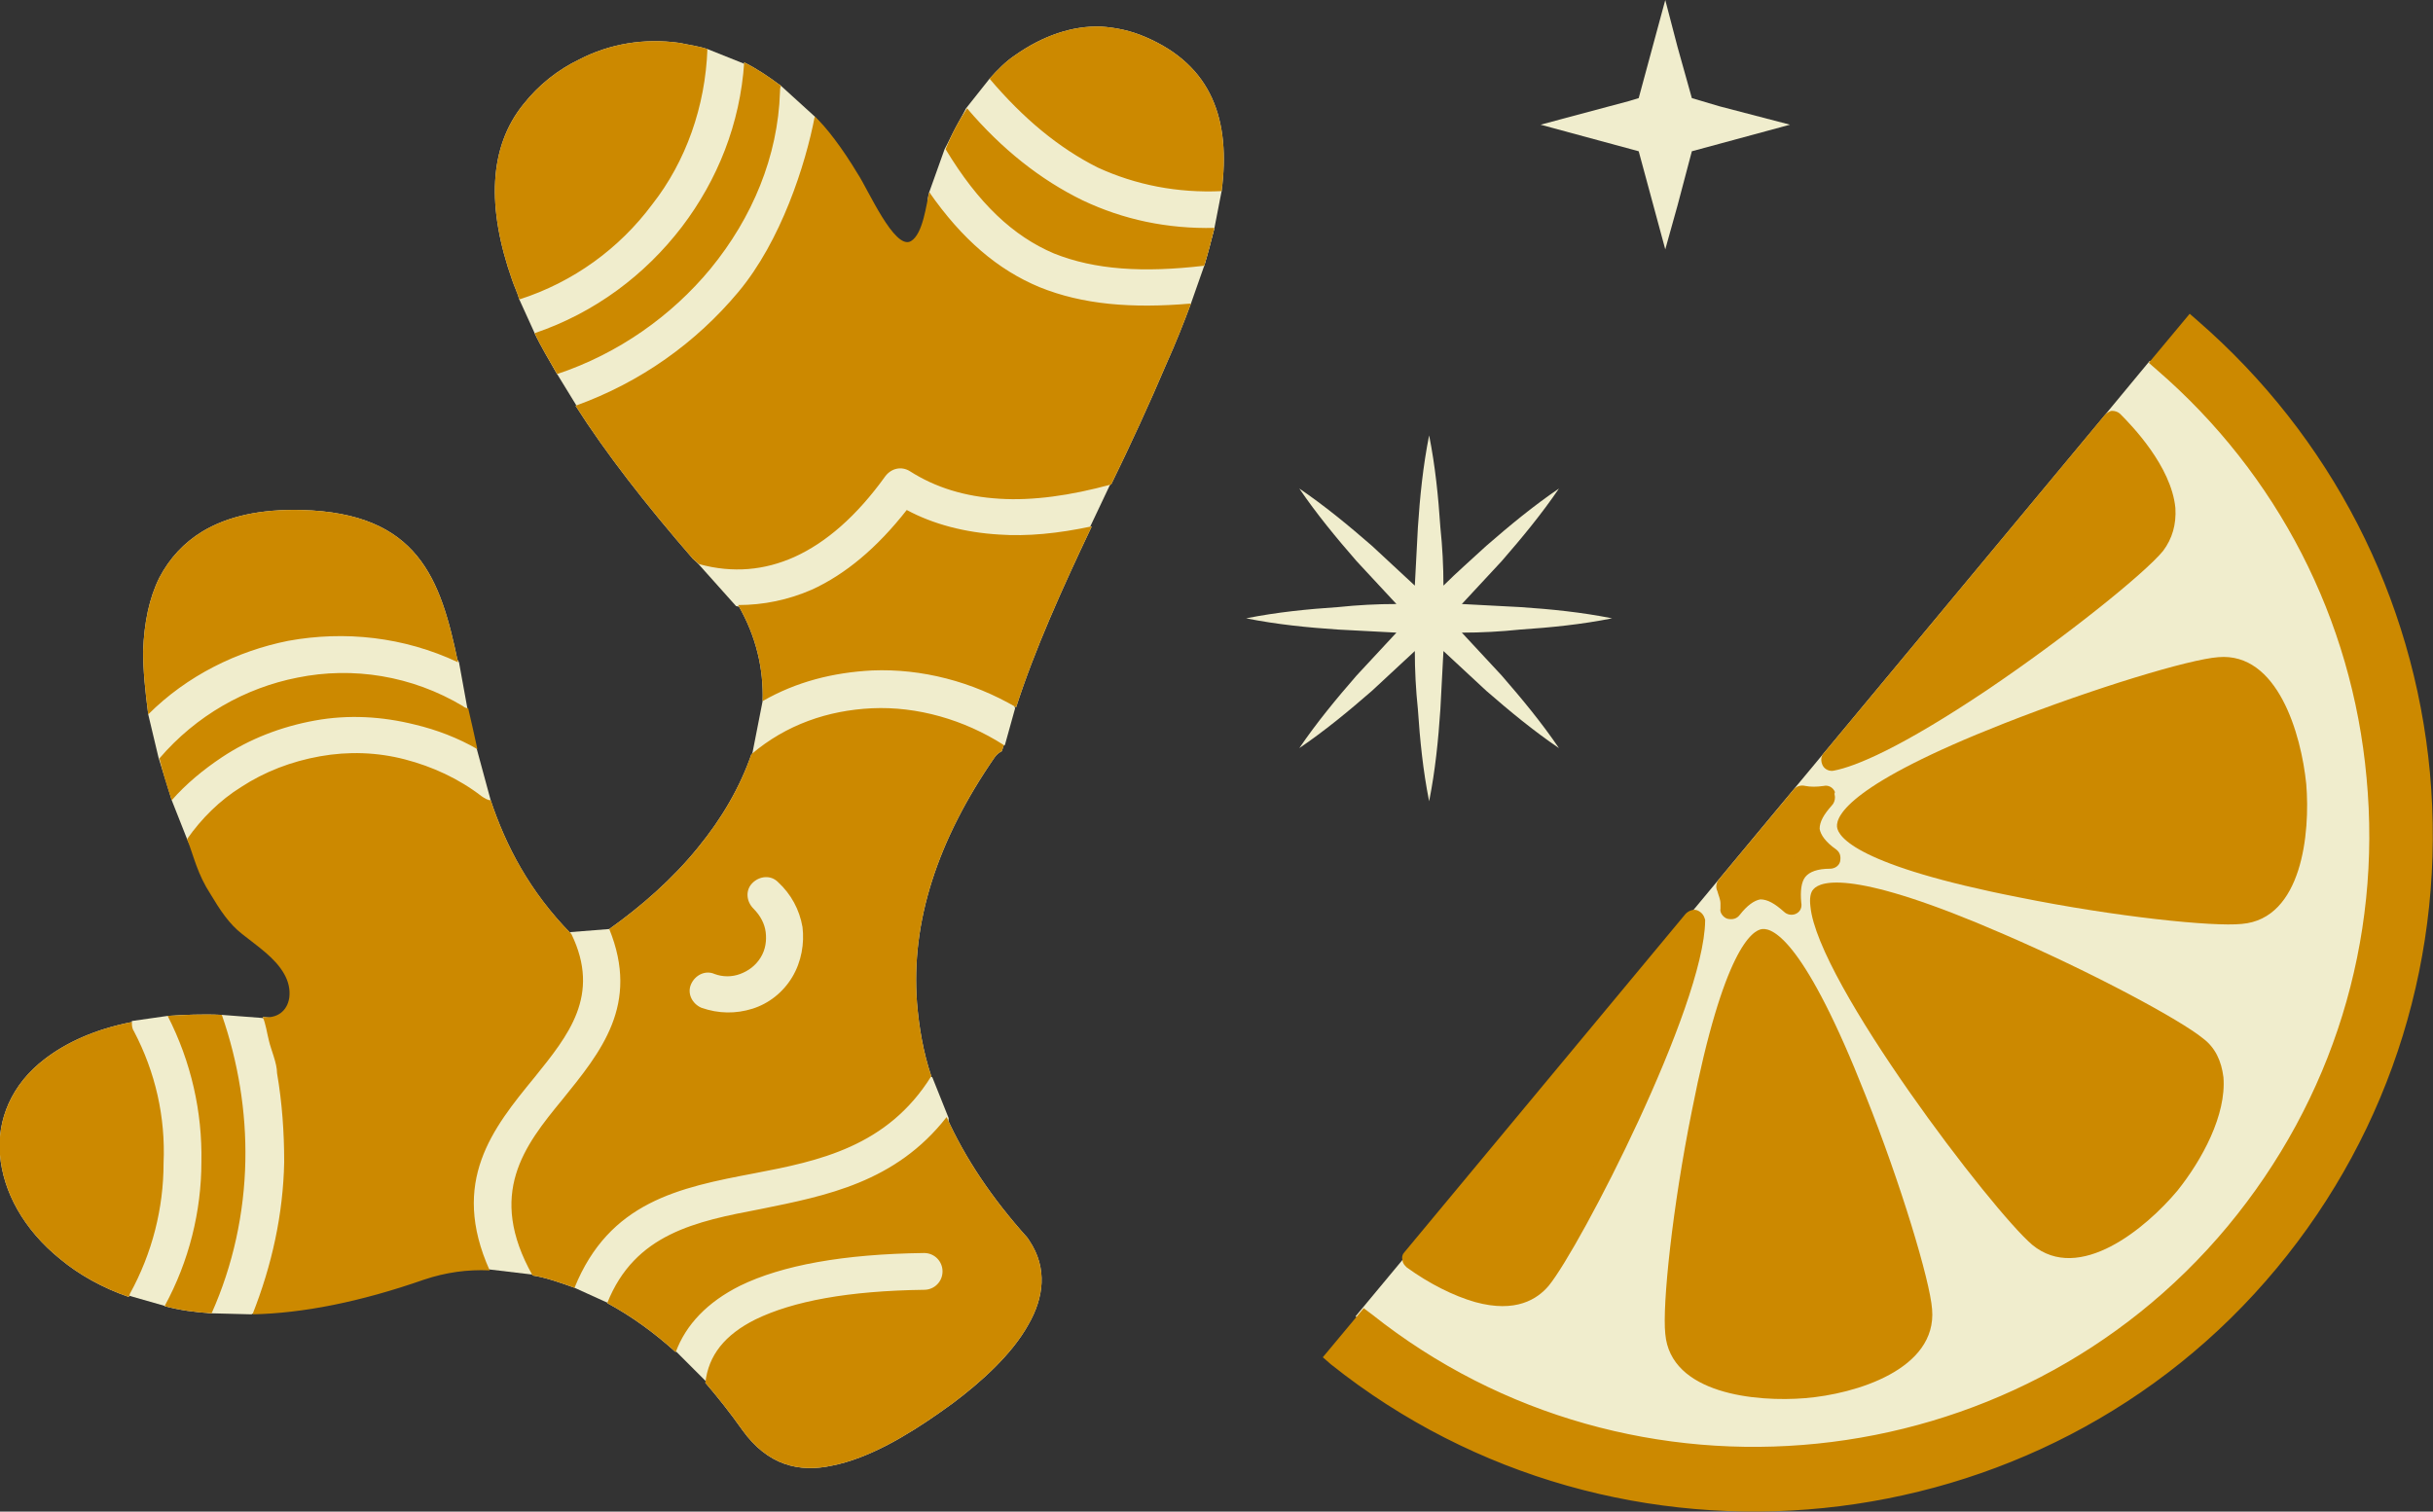 <?xml version="1.0" encoding="utf-8"?>
<!-- Generator: Adobe Illustrator 28.3.0, SVG Export Plug-In . SVG Version: 6.00 Build 0)  -->
<svg version="1.1" id="Layer_1" xmlns="http://www.w3.org/2000/svg" xmlns:xlink="http://www.w3.org/1999/xlink" x="0px" y="0px"
	 width="238px" height="147.9px" viewBox="0 0 238 147.9" style="enable-background:new 0 0 238 147.9;" xml:space="preserve">
<rect x="0" y="0" width="238" height="147.9" fill="#333333" stroke="none"/>
<style type="text/css">
	.st0{fill:#F0EDCD;}
	.st1{fill:#CC8900;}
</style>
<g>
	<path class="st0" d="M143,61.9c1.9,0,3.8-0.1,5.7-0.3c3-0.2,6-0.5,9-1.1c-3-0.6-6-0.9-9-1.1c-1.9-0.1-3.8-0.2-5.7-0.3
		c1.3-1.4,2.6-2.8,3.9-4.2c2-2.3,3.9-4.6,5.6-7.1c-2.5,1.7-4.8,3.6-7.1,5.6c-1.4,1.3-2.9,2.6-4.2,3.9c0-1.9-0.1-3.8-0.3-5.7
		c-0.2-3-0.5-6-1.1-9c-0.6,3-0.9,6-1.1,9c-0.1,1.9-0.2,3.8-0.3,5.7c-1.4-1.3-2.8-2.6-4.2-3.9c-2.3-2-4.6-3.9-7.1-5.6
		c1.7,2.5,3.6,4.8,5.6,7.1c1.3,1.4,2.6,2.8,3.9,4.2c-1.9,0-3.8,0.1-5.7,0.3c-3,0.2-6,0.5-9,1.1c3,0.6,6,0.9,9,1.1
		c1.9,0.1,3.8,0.2,5.7,0.3c-1.3,1.4-2.6,2.8-3.9,4.2c-2,2.3-3.9,4.6-5.6,7.1c2.5-1.7,4.8-3.6,7.1-5.6c1.4-1.3,2.8-2.6,4.2-3.9
		c0,1.9,0.1,3.8,0.3,5.7c0.2,3,0.5,6,1.1,9c0.6-3,0.9-6,1.1-9c0.1-1.9,0.2-3.8,0.3-5.7c1.4,1.3,2.8,2.6,4.2,3.9
		c2.3,2,4.6,3.9,7.1,5.6c-1.7-2.5-3.6-4.8-5.6-7.1C145.6,64.7,144.3,63.3,143,61.9z"/>
	<g>
		<polygon class="st0" points="150.7,12.2 159.3,9.9 160.3,9.6 162.9,0 164.1,4.6 165.5,9.6 168.2,10.4 175.1,12.2 165.5,14.8 
			164.1,20.1 162.9,24.4 160.3,14.8 		"/>
	</g>
	<g>
		<path class="st0" d="M205,41.7l-72.4,87.1l1.7,1.3c25.7,20.4,63.6,16.5,84.5-8.7c10.4-12.5,15.3-28.3,13.8-44.4
			c-1.4-15.7-8.8-30-20.7-40.3l-1.6-1.4L205,41.7z"/>
		<g>
			<path class="st1" d="M224.5,76.8c-0.4-4.2-2.5-11.9-7.6-11.4c-2.7,0.3-12.1,3.1-20.7,6.5c-15.7,6.2-15.6,9-15.6,9
				c0,0,0.4,2.8,17,6c9,1.8,18.8,2.8,21.5,2.6C224.3,88.9,224.9,80.9,224.5,76.8z"/>
			<path class="st1" d="M225.6,76.7c0.4,4.8-0.4,13.2-6.3,13.7c-2.8,0.3-12.4-0.7-21.8-2.6c-15.8-3.1-17.7-5.9-17.8-6.9
				c-0.1-1.1,1.3-4.2,16.3-10.1c8.9-3.5,18.2-6.3,21-6.5C222.8,63.8,225.1,71.8,225.6,76.7z M181.8,80.7c0.8,0.7,3.9,2.7,16,5.1
				c8.8,1.7,18.6,2.8,21.2,2.5c4.5-0.4,4.7-8.4,4.4-11.5c-0.3-3.1-2-10.9-6.5-10.5c-2.6,0.2-12.1,3.1-20.4,6.4
				C185.2,77.3,182.5,79.9,181.8,80.7z"/>
		</g>
		<g>
			<path class="st1" d="M175.7,85.1c0.6-0.8,1.7-1.2,3.2-1.2c-2.5-1.8-2.7-3.7-0.5-5.9c-0.9,0.1-1.6,0.1-2.2,0l-7.4,8.9
				c0.2,0.5,0.4,1,0.4,1.5c0,0.2,0,0.4,0,0.6c0.9-1.2,1.8-1.9,2.7-2c1-0.1,2,0.4,3.1,1.5C174.9,87,175.1,85.9,175.7,85.1z"/>
			<path class="st1" d="M179.5,78c0,0.3-0.1,0.6-0.3,0.8c-0.8,0.9-1.2,1.6-1.2,2.3c0,0,0,0,0,0c0.1,0.6,0.6,1.3,1.6,2
				c0.4,0.3,0.5,0.7,0.4,1.2c-0.1,0.4-0.5,0.7-1,0.7c-1.2,0-2,0.3-2.4,0.8c-0.4,0.5-0.5,1.4-0.4,2.5c0.1,0.5-0.1,0.9-0.5,1.1
				c-0.4,0.2-0.9,0.1-1.2-0.2c-0.9-0.8-1.6-1.2-2.3-1.2c-0.6,0.1-1.3,0.6-2,1.5c-0.3,0.4-0.7,0.5-1.2,0.4c-0.4-0.1-0.8-0.6-0.7-1
				c0-0.2,0-0.3,0-0.5c0-0.4-0.2-0.8-0.3-1.2c-0.2-0.4-0.1-0.8,0.1-1.1l7.4-8.9c0.3-0.3,0.7-0.4,1.1-0.3c0.5,0.1,1.1,0.1,1.8,0
				c0.4-0.1,0.9,0.1,1.1,0.6C179.4,77.7,179.5,77.8,179.5,78z M174.1,86.4c0.1-0.8,0.4-1.4,0.9-2c0,0,0,0,0,0c0.4-0.5,1-0.9,1.8-1.2
				c-0.5-0.6-0.7-1.3-0.8-2c0-0.5,0-0.9,0.1-1.4l-5.4,6.5c0.4-0.2,0.9-0.3,1.3-0.4C172.7,85.9,173.4,86.1,174.1,86.4z"/>
		</g>
		<g>
			<path class="st1" d="M166.5,108.8c-1.8,9-2.8,18.8-2.6,21.5c0.5,5.1,8.5,5.8,12.6,5.4c4.2-0.4,11.9-2.5,11.4-7.6
				c-0.3-2.7-3.1-12.1-6.5-20.7c-6.2-15.7-9-15.6-9-15.6C172.5,91.9,169.8,92.3,166.5,108.8z"/>
			<path class="st1" d="M189,128.1c0.5,5.9-7.5,8.3-12.4,8.7c-4.8,0.4-13.2-0.4-13.7-6.3c-0.3-2.8,0.7-12.4,2.6-21.8l0,0
				c3.1-15.8,5.9-17.7,6.9-17.8c1.1-0.1,4.2,1.3,10.1,16.3C185.9,115.7,188.8,125.3,189,128.1z M165,130.3c0.4,4.5,8.4,4.7,11.5,4.4
				s10.9-2,10.5-6.5c-0.2-2.6-3.1-12.1-6.4-20.4c-4.5-11.4-7.1-14.2-7.9-14.8c-0.7,0.8-2.7,3.9-5.1,16l0,0
				C165.8,117.9,164.8,127.7,165,130.3z M172.9,92.8L172.9,92.8L172.9,92.8z"/>
		</g>
		<g>
			<path class="st1" d="M212.1,115.8c2.2-2.6,4.6-6.9,4.3-10.3c-0.1-1.3-0.7-2.4-1.6-3.1c-2.1-1.7-10.7-6.4-19.2-10.1
				c-15.5-6.7-17.4-4.7-17.4-4.7c0,0-0.2,0.2-0.1,0.9c0.6,6.8,17.2,28.9,21.3,32.3C203.4,124.2,209.5,119,212.1,115.8z"/>
			<path class="st1" d="M217.5,105.4c0.3,3.7-2.1,8.1-4.5,11.1c-3.1,3.7-9.6,9.1-14.2,5.3c-3.9-3.3-21-25.7-21.7-33.1
				c-0.1-0.8,0-1.4,0.3-1.7c0.7-0.8,3.9-2,18.6,4.4c8.8,3.8,17.3,8.4,19.5,10.2C216.7,102.5,217.3,103.8,217.5,105.4z M179.2,88.5
				c0.6,6.4,17,28.3,20.9,31.6c3.5,2.9,9.3-2.6,11.2-5c3-3.6,5.6-9.6,2.8-12c-2-1.7-10.7-6.4-18.9-9.9
				C183.9,88.3,180.2,88.2,179.2,88.5C179.1,88.4,179.2,88.4,179.2,88.5z"/>
		</g>
		<g>
			<path class="st1" d="M210.7,53.1c0.8-0.9,1.1-2.1,1-3.4c-0.3-3-2.8-6.3-5.2-8.5l-27.5,33.1c1.9-0.4,6.1-2,14.6-7.8
				C201.4,61.4,209,55.2,210.7,53.1z"/>
			<path class="st1" d="M212.8,49.7c0.1,1.6-0.3,3-1.2,4.2l0,0c-1.8,2.2-9.5,8.4-17.2,13.6c-8.5,5.7-12.9,7.5-15,7.9
				c-0.4,0.1-0.9-0.1-1.1-0.5c-0.2-0.4-0.2-0.9,0.1-1.2l27.5-33.1c0.2-0.2,0.5-0.4,0.7-0.4c0.3,0,0.6,0.1,0.8,0.3
				C208.5,41.6,212.4,45.6,212.8,49.7z M182.4,72c2.3-1.1,5.8-3,10.8-6.4c7.4-5,15.1-11.2,16.8-13.2l0,0c2-2.4-0.5-6.8-3.3-9.7
				L182.4,72z"/>
		</g>
		<g>
			<path class="st1" d="M150.7,125.2c3.1-3.8,15-27.1,15-35l-27.5,33.1c2.1,1.5,4.4,2.7,6.4,3.2
				C147.3,127.2,149.4,126.7,150.7,125.2z"/>
			<path class="st1" d="M166.8,90c0,0,0,0.1,0,0.1c-0.1,8.4-12.2,31.9-15.3,35.7c0,0,0,0,0,0c-1.1,1.3-3.2,2.7-7.2,1.6
				c-2.1-0.6-4.5-1.8-6.7-3.4c-0.2-0.2-0.4-0.4-0.4-0.7c-0.1-0.3,0-0.6,0.2-0.8l27.5-33.1c0.3-0.3,0.8-0.5,1.2-0.3
				C166.5,89.3,166.7,89.6,166.8,90z M149.9,124.5c2.6-3.1,11.9-21.1,14.3-30.8L139.8,123c1.7,1.1,3.5,2,5.1,2.4
				C147.2,126.1,148.8,125.7,149.9,124.5z"/>
		</g>
		<g>
			<path class="st1" d="M232.5,76c1.5,16.3-3.4,32.1-13.9,44.7c-21.2,25.5-59.3,29.4-85.1,8.7l-2.7,3.2c27.6,22.1,68.3,18,91-9.3
				C233,110,238.2,93,236.6,75.7c-1.6-16.9-9.5-32.3-22.3-43.4l-2.7,3.2C223.6,45.8,231,60.2,232.5,76z"/>
			<path class="st1" d="M237.7,75.6c1.6,17.6-3.7,34.9-15,48.5c-22.9,27.6-64.4,31.8-92.5,9.4l-0.8-0.7l4-4.8l0.8,0.6
				c25.4,20.2,62.9,16.4,83.7-8.6c10.3-12.4,15.1-28,13.6-43.9c-1.4-15.5-8.7-29.7-20.5-39.9l-0.8-0.7l4-4.8l0.8,0.7
				C228,42.7,236.1,58.4,237.7,75.6z M132.3,132.5c27.1,21,66.7,16.7,88.7-9.8c11-13.2,16.1-29.9,14.6-47c-1.5-16.3-9-31.2-21.2-42
				l-1.3,1.6c11.8,10.5,19,24.9,20.5,40.6c1.5,16.5-3.5,32.7-14.1,45.5c-21.3,25.6-59.5,29.8-85.8,9.5L132.3,132.5z"/>
		</g>
	</g>
	<g>
		<g>
			<path class="st0" d="M85.3,21.7c-0.3-0.2-2-0.3-2.2-0.6c-1.8-3.6-1.2-7.4-3.4-9.7c-0.7,6.3-3.3,12.2-7.5,17.2
				c-4.1,4.9-9.5,8.8-15.9,11.1c3,4.7,6.9,9.7,11.5,15l0.6,0.5c3.3,0.9,6.4,0.6,9.3-0.7c3.1-1.4,6.1-4,8.9-7.9
				c0.6-0.8,1.6-1,2.4-0.5c2.5,1.6,5.4,2.5,8.8,2.7c3.2,0.2,6.9-0.3,10.9-1.4c1.9-3.9,3.7-7.8,5.4-11.8c0.9-2,1.7-4,2.4-5.9
				c-5.8,0.5-10.6,0.1-14.8-1.6c-4.1-1.7-7.6-4.7-10.8-9.3c-1,3.3,2.6,8,2.4,12.3c0,1-5,1-5.9,1c-1,0-1.8-0.8-1.8-1.8
				C85.7,27,84.8,24.5,85.3,21.7z M66.1,132.3c1-2.7,3.1-4.9,6.3-6.5c4.1-2,10.1-3.1,18-3.2c1,0,1.8,0.8,1.8,1.8
				c0,1-0.8,1.8-1.8,1.8c-7.4,0.1-12.8,1.1-16.5,2.9c-3,1.5-4.6,3.5-4.9,6.2c1.2,1.4,2.4,2.9,3.6,4.6c2.5,3.5,5.6,4.2,8.8,3.5
				c3.6-0.7,7.4-3,10.4-5.1l1.4-1c2.8-2.1,5.8-4.8,7.4-7.7c1.5-2.6,1.9-5.5,0.1-8.2l-0.2-0.3c-3.5-3.9-6.1-7.8-7.9-11.8
				c-5,6.4-11.8,7.7-18.2,9c-6.3,1.2-12.3,2.4-15,9.2C61.8,128.8,64,130.4,66.1,132.3z M56.2,126c3.4-8.4,10.2-9.8,17.6-11.2
				c6.3-1.2,13-2.6,17.3-9.5c-0.8-2.4-1.2-4.8-1.4-7.2c-0.6-7.9,2-15.9,7.6-24c0.2-0.3,0.5-0.5,0.7-0.6l0.2-0.6
				c-3.9-2.5-8.5-3.8-12.9-3.6c-4.3,0.2-8.4,1.6-11.8,4.5c-1.1,3.2-2.9,6.3-5.2,9.1c-2.5,3.1-5.6,5.8-8.7,8c3,7.4-0.8,12-4.6,16.7
				c-3.7,4.5-7.4,9.2-2.9,17.2C53.4,125,54.8,125.5,56.2,126z M68.6,98.6c-0.9-0.4-1.4-1.4-1-2.3s1.4-1.4,2.3-1
				c0.8,0.3,1.7,0.3,2.5,0c0.8-0.3,1.5-0.8,2-1.6c0.5-0.8,0.6-1.7,0.5-2.5c-0.1-0.8-0.5-1.6-1.2-2.3c-0.7-0.7-0.8-1.8-0.1-2.5
				c0.7-0.7,1.8-0.8,2.5-0.1c1.3,1.2,2.1,2.7,2.4,4.4c0.2,1.6-0.1,3.4-1,4.9c-0.9,1.5-2.3,2.6-3.9,3.1C72,99.2,70.3,99.2,68.6,98.6z
				 M48,78.3c-0.3,0-0.6-0.2-0.9-0.4c-2.2-1.7-4.8-2.9-7.5-3.6c-2.7-0.7-5.5-0.8-8.3-0.3c-2.8,0.5-5.4,1.5-7.7,3
				c-2.1,1.3-3.9,3.1-5.3,5.1c1.8,4.3,8.6,5.9,11.5,10.8c4.7,0.4,5.5,4.5,11.4,6.1c1,0.3,1.5,1.3,1.2,2.2c-0.3,1-1.3,1.5-2.2,1.2
				c-5.4-1.6-10.3-2.5-14.5-2.9c1.5,4.6,2.1,9.4,2,14.1c-0.1,5.1-1.2,10.1-3.1,14.9c4.9-0.1,10.5-1.2,16.8-3.4
				c2.1-0.7,4.2-1,6.4-0.9c-3.9-8.7,0.3-13.9,4.4-18.9c3.3-4.1,6.5-8,3.6-14C51.8,87.2,49.5,82.8,48,78.3z M14.5,69.9
				c3.8-3.8,8.7-6.2,13.7-7.2c5.5-1,11.3-0.4,16.6,2.1c-1.7-8.2-3.9-14.6-15.3-14.9c-4-0.1-7.2,0.6-9.7,2.1
				c-1.8,1.1-3.2,2.6-4.2,4.5c-1,2-1.5,4.4-1.6,7.2C14,65.6,14.2,67.6,14.5,69.9z M20.7,128.5c2.1-4.7,3.2-9.8,3.3-14.9
				c0.1-4.8-0.7-9.7-2.3-14.3c-1.9-0.1-3.7,0-5.3,0.1c2.3,4.5,3.4,9.4,3.3,14.3c0,4.8-1.2,9.7-3.6,14.1
				C17.6,128.2,19.1,128.4,20.7,128.5z M13.1,100.9c-0.2-0.3-0.2-0.6-0.2-0.9c-3.6,0.7-6.4,2-8.5,3.6c-3.3,2.5-4.7,6-4.4,9.4
				c0.3,3.6,2.3,7.3,5.9,10.2c1.8,1.5,4.1,2.8,6.7,3.7c0-0.1,0.1-0.2,0.1-0.3c2.2-4,3.3-8.4,3.3-12.8
				C16.2,109.3,15.2,104.9,13.1,100.9z M74.6,68.6c3.3-1.9,6.9-2.8,10.7-3c4.9-0.2,9.8,1.1,14.1,3.6c1.8-5.6,4.5-11.6,7.4-17.7
				c-3.3,0.7-6.3,1-9.1,0.8c-3.3-0.2-6.4-1-9-2.4c-2.9,3.7-6,6.3-9.3,7.8c-2.3,1-4.7,1.5-7.2,1.5C74,62.3,74.7,65.5,74.6,68.6z
				 M117.8,26c0.4-1.3,0.7-2.5,1-3.7c-4.6,0.1-8.9-0.8-12.9-2.7c-4.1-2-7.9-5-11.3-9c-0.8,1.2-1.5,2.5-2.1,4
				c3.2,5.3,6.6,8.5,10.6,10.2C107.1,26.4,111.8,26.7,117.8,26z M119.5,18.7c0.9-6.9-0.9-12.3-7.5-15.1c-1.4-0.6-2.8-0.9-4.3-1
				c-2.8-0.1-5.7,0.9-8.4,2.8c-0.9,0.6-1.7,1.4-2.5,2.3c3.3,3.9,6.8,6.8,10.6,8.7C111.1,18.1,115.2,18.9,119.5,18.7z M76.4,8.4
				c-1.2-0.9-2.4-1.7-3.6-2.3c-0.4,6-2.6,11.5-6.1,16.1c-3.6,4.7-8.5,8.4-14.4,10.4c0.6,1.3,1.4,2.6,2.2,4c6-2,11.2-5.7,15-10.3
				c4.1-5,6.6-11,6.8-17.3C76.3,8.8,76.3,8.6,76.4,8.4z M69.2,4.8c-0.9-0.3-1.8-0.4-2.7-0.6c-3.5-0.5-6.9,0.1-9.8,1.6
				c-2.1,1-4,2.5-5.5,4.4c-3.4,4.2-3.6,10.1-1.1,17.2c0.2,0.6,0.5,1.2,0.7,1.9c5.3-1.7,9.8-5,13-9.3C67.1,15.8,69,10.4,69.2,4.8z"/>
			<polygon class="st0" points="14.5,69.9 15.5,74.1 16.8,78.3 18.3,82.1 35.4,83.5 48,78.3 46.4,72.4 45.7,69.2 44.9,64.8 
				39.5,55.9 28.9,53.8 20,60.1 			"/>
			<path class="st0" d="M25.6,99.6l-3.9-0.3l-5.3,0.1l-3.5,0.5l-3.6,22.3l3.4,4.6l3.5,1l4.5,0.7l3.9,0.1l8.9-5.1
				c0,0,0.7-11.8,1-12.2c0.3-0.5-4.4-9.3-4.4-9.3L25.6,99.6z"/>
			<path class="st0" d="M56.2,126l3.3,1.5l5.7,1.4l0.9,3.3l3,3L77,136c0,0,10.1-3.9,10.7-4.1s9.3-6.3,9.3-6.3s-3.1-4.8-3.6-5.1
				c-0.5-0.3-11-1-11.5-0.9c-0.5,0.1,10.5-4.3,10.5-4.3l0.4-5.9l-1.6-4l-9-3.6l-20.9,4.4l-7.3,10.7L56.2,126z"/>
			<path class="st0" d="M74.4,100.9l-12.6-2l8.8-13.5c0,0,4.4-3.6,5.3-3.4c0.9,0.3,8.1,4.5,8.1,4.5l-3.4,12.8L74.4,100.9z"/>
			<polygon class="st0" points="73.6,73.7 74.6,68.6 81.1,60.8 96.2,59.7 99.3,69.3 98.3,72.9 89.3,75 			"/>
			<path class="st0" d="M72,59.3l-4.2-4.7c0,0,10.5-11.4,10.5-11.8c0.1-0.4,18.4-2.9,18.4-2.9l10,3.5l1.9,4l-3.6,7.6l-16.4,4.8
				l-11.3,0.7L72,59.3z"/>
			<polygon class="st0" points="56.4,39.7 54.5,36.6 52.3,32.6 50.8,29.3 55.9,13.8 69.2,4.8 72.7,6.2 76.4,8.4 79.7,11.4 84.1,23 
				85.4,23.7 82.8,29.7 88,37.1 96.4,29.2 90.9,18.8 92.4,14.6 94.5,10.6 96.8,7.7 103.6,7.2 113.8,9.5 119.5,18.7 118.8,22.3 
				117.8,26 116.5,29.7 104.7,36.9 90,48.1 68.7,44.2 			"/>
			<polygon class="st0" points="55.8,91.2 59.6,90.9 65.6,96.5 64.1,115.3 52,124.7 47.8,124.2 29.2,114.8 25.6,99.6 30,102 
				32.6,90.9 55.6,95.5 			"/>
		</g>
		<path class="st1" d="M83.9,17c-1.5-2.5-3.1-4.6-4.2-5.6c-0.9,4.7-3.3,12.2-7.5,17.2c-4.1,4.9-9.5,8.8-15.9,11.1
			c3,4.7,6.9,9.7,11.5,15l0.6,0.5c3.3,0.9,6.4,0.6,9.3-0.7c3.1-1.4,6.1-4,8.9-7.9c0.6-0.8,1.6-1,2.4-0.5c2.5,1.6,5.4,2.5,8.8,2.7
			c3.2,0.2,6.9-0.3,10.9-1.4c1.9-3.9,3.7-7.8,5.4-11.8c0.9-2,1.7-4,2.4-5.9c-5.8,0.5-10.6,0.1-14.8-1.6c-4.1-1.7-7.6-4.7-10.8-9.3
			c-0.3,1.2-0.6,4.1-1.8,4.8C87.5,24.5,84.9,18.5,83.9,17z M66.1,132.3c1-2.7,3.1-4.9,6.3-6.5c4.1-2,10.1-3.1,18-3.2
			c1,0,1.8,0.8,1.8,1.8c0,1-0.8,1.8-1.8,1.8c-7.4,0.1-12.8,1.1-16.5,2.9c-3,1.5-4.6,3.5-4.9,6.2c1.2,1.4,2.4,2.9,3.6,4.6
			c2.5,3.5,5.6,4.2,8.8,3.5c3.6-0.7,7.4-3,10.4-5.1l1.4-1c2.8-2.1,5.8-4.8,7.4-7.7c1.5-2.6,1.9-5.5,0.1-8.2l-0.2-0.3
			c-3.5-3.9-6.1-7.8-7.9-11.8c-5,6.4-11.8,7.7-18.2,9c-6.3,1.2-12.3,2.4-15,9.2C61.8,128.8,64,130.4,66.1,132.3z M56.2,126
			c3.4-8.4,10.2-9.8,17.6-11.2c6.3-1.2,13-2.6,17.3-9.5c-0.8-2.4-1.2-4.8-1.4-7.2c-0.6-7.9,2-15.9,7.6-24c0.2-0.3,0.5-0.5,0.7-0.6
			l0.2-0.6c-3.9-2.5-8.5-3.8-12.9-3.6c-4.3,0.2-8.4,1.6-11.8,4.5c-1.1,3.2-2.9,6.3-5.2,9.1c-2.5,3.1-5.6,5.8-8.7,8
			c3,7.4-0.8,12-4.6,16.7c-3.7,4.5-7.4,9.2-2.9,17.2C53.4,125,54.8,125.5,56.2,126z M68.6,98.6c-0.9-0.4-1.4-1.4-1-2.3
			s1.4-1.4,2.3-1c0.8,0.3,1.7,0.3,2.5,0c0.8-0.3,1.5-0.8,2-1.6c0.5-0.8,0.6-1.7,0.5-2.5c-0.1-0.8-0.5-1.6-1.2-2.3
			c-0.7-0.7-0.8-1.8-0.1-2.5c0.7-0.7,1.8-0.8,2.5-0.1c1.3,1.2,2.1,2.7,2.4,4.4c0.2,1.6-0.1,3.4-1,4.9c-0.9,1.5-2.3,2.6-3.9,3.1
			C72,99.2,70.3,99.2,68.6,98.6z M16.8,78.3c1.4-1.6,3.1-3,4.9-4.2c2.7-1.8,5.8-3,9.1-3.6c3.3-0.6,6.6-0.4,9.8,0.4
			c2.1,0.5,4.2,1.3,6.1,2.4c-0.3-1.4-0.6-2.7-0.9-4c-0.2,0-0.4-0.1-0.5-0.2c-5-3-10.8-3.9-16.2-2.8c-5.1,1-9.9,3.7-13.5,7.9
			C15.9,75.5,16.3,76.8,16.8,78.3z M48,78.3c-0.3,0-0.6-0.2-0.9-0.4c-2.2-1.7-4.8-2.9-7.5-3.6c-2.7-0.7-5.5-0.8-8.3-0.3
			c-2.8,0.5-5.4,1.5-7.7,3c-2.1,1.3-3.9,3.1-5.3,5.1c0.7,1.8,1,3.4,2.3,5.4c0.9,1.5,1.8,2.9,3.1,3.9c1.5,1.2,3.2,2.3,4.1,3.9
			c0.4,0.7,0.6,1.5,0.5,2.3c-0.2,1.4-1.3,2.1-2.6,1.9c0.3,0.7,0.4,1.5,0.6,2.3c0.2,0.9,0.8,2.2,0.8,3.2c0.5,2.9,0.7,5.8,0.7,8.7
			c-0.1,5.1-1.2,10.1-3.1,14.9c4.9-0.1,10.5-1.2,16.8-3.4c2.1-0.7,4.2-1,6.4-0.9c-3.9-8.7,0.3-13.9,4.4-18.9c3.3-4.1,6.5-8,3.6-14
			C51.8,87.2,49.5,82.8,48,78.3z M14.5,69.9c3.8-3.8,8.7-6.2,13.7-7.2c5.5-1,11.3-0.4,16.6,2.1c-1.7-8.2-3.9-14.6-15.3-14.9
			c-4-0.1-7.2,0.6-9.7,2.1c-1.8,1.1-3.2,2.6-4.2,4.5c-1,2-1.5,4.4-1.6,7.2C14,65.6,14.2,67.6,14.5,69.9z M20.7,128.5
			c2.1-4.7,3.2-9.8,3.3-14.9c0.1-4.8-0.7-9.7-2.3-14.3c-1.9-0.1-3.7,0-5.3,0.1c2.3,4.5,3.4,9.4,3.3,14.3c0,4.8-1.2,9.7-3.6,14.1
			C17.6,128.2,19.1,128.4,20.7,128.5z M13.1,100.9c-0.2-0.3-0.2-0.6-0.2-0.9c-3.6,0.7-6.4,2-8.5,3.6c-3.3,2.5-4.7,6-4.4,9.4
			c0.3,3.6,2.3,7.3,5.9,10.2c1.8,1.5,4.1,2.8,6.7,3.7c0-0.1,0.1-0.2,0.1-0.3c2.2-4,3.3-8.4,3.3-12.8
			C16.2,109.3,15.2,104.9,13.1,100.9z M74.6,68.6c3.3-1.9,6.9-2.8,10.7-3c4.9-0.2,9.8,1.1,14.1,3.6c1.8-5.6,4.5-11.6,7.4-17.7
			c-3.3,0.7-6.3,1-9.1,0.8c-3.3-0.2-6.4-1-9-2.4c-2.9,3.7-6,6.3-9.3,7.8c-2.3,1-4.7,1.5-7.2,1.5C74,62.3,74.7,65.5,74.6,68.6z
			 M117.8,26c0.4-1.3,0.7-2.5,1-3.7c-4.6,0.1-8.9-0.8-12.9-2.7c-4.1-2-7.9-5-11.3-9c-0.8,1.2-1.5,2.5-2.1,4
			c3.2,5.3,6.6,8.5,10.6,10.2C107.1,26.4,111.8,26.7,117.8,26z M119.5,18.7c0.9-6.9-0.9-12.3-7.5-15.1c-1.4-0.6-2.8-0.9-4.3-1
			c-2.8-0.1-5.7,0.9-8.4,2.8c-0.9,0.6-1.7,1.4-2.5,2.3c3.3,3.9,6.8,6.8,10.6,8.7C111.1,18.1,115.2,18.9,119.5,18.7z M76.4,8.4
			c-1.2-0.9-2.4-1.7-3.6-2.3c-0.4,6-2.6,11.5-6.1,16.1c-3.6,4.7-8.5,8.4-14.4,10.4c0.6,1.3,1.4,2.6,2.2,4c6-2,11.2-5.7,15-10.3
			c4.1-5,6.6-11,6.8-17.3C76.3,8.8,76.3,8.6,76.4,8.4z M69.2,4.8c-0.9-0.3-1.8-0.4-2.7-0.6c-3.5-0.5-6.9,0.1-9.8,1.6
			c-2.1,1-4,2.5-5.5,4.4c-3.4,4.2-3.6,10.1-1.1,17.2c0.2,0.6,0.5,1.2,0.7,1.9c5.3-1.7,9.8-5,13-9.3C67.1,15.8,69,10.4,69.2,4.8z"/>
	</g>
</g>
</svg>
